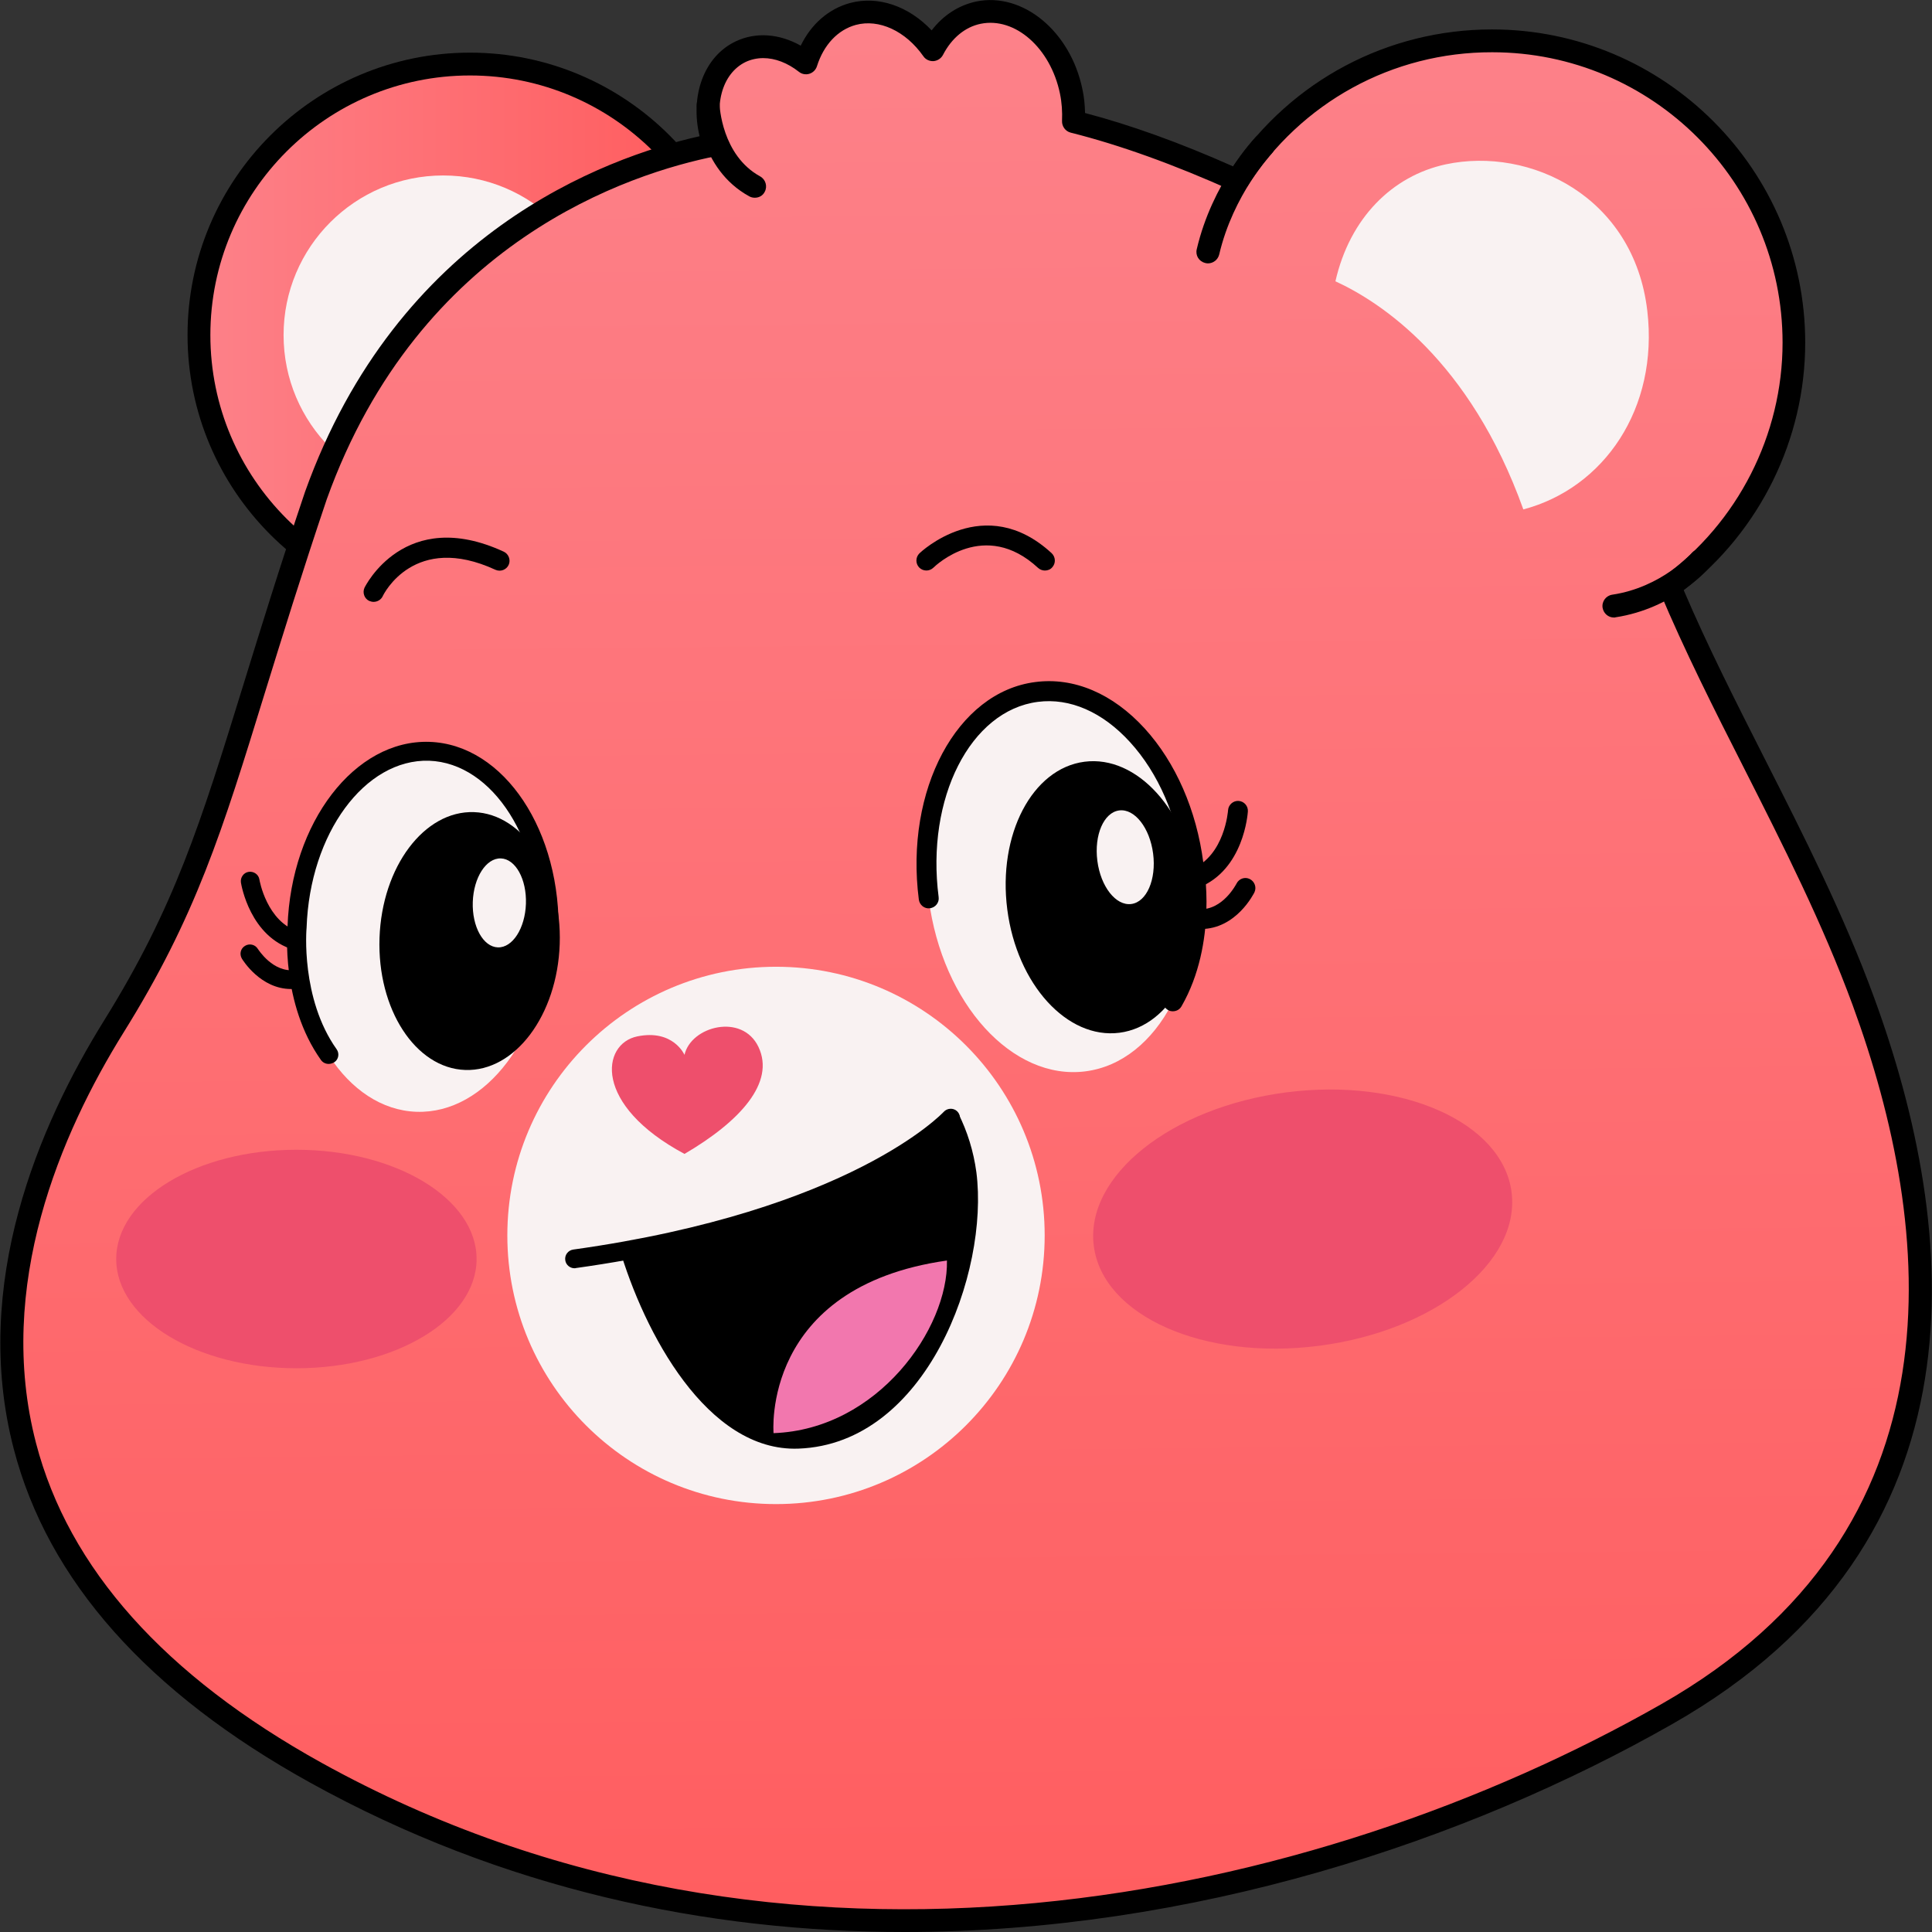 <?xml version="1.0" encoding="utf-8"?>
<!-- Generator: Adobe Illustrator 25.2.1, SVG Export Plug-In . SVG Version: 6.00 Build 0)  -->
<svg version="1.1" id="Слой_1" xmlns="http://www.w3.org/2000/svg" xmlns:xlink="http://www.w3.org/1999/xlink" x="0px" y="0px"
	 viewBox="0 0 1024 1024" style="enable-background:new 0 0 1024 1024;" xml:space="preserve">
<rect x="0" y="0" width="1024" height="1024" fill="#333333" stroke="none"/>
<style type="text/css">
	.st0{fill:url(#SVGID_1_);}
	.st1{fill:#F9F2F2;}
	.st2{fill:url(#SVGID_2_);}
	.st3{fill:#F277AE;}
	.st4{fill:#EE4F6C;}
</style>
<g>
	<g>
		<linearGradient id="SVGID_1_" gradientUnits="userSpaceOnUse" x1="105.449" y1="177.614" x2="392.734" y2="177.614">
			<stop  offset="0" style="stop-color:#FD8189"/>
			<stop  offset="1" style="stop-color:#FF595A"/>
		</linearGradient>
		<circle class="st0" cx="249.1" cy="177.6" r="143.6"/>
		<path d="M249.1,327.3c-82.5,0-149.7-67.2-149.7-149.7S166.5,27.9,249.1,27.9s149.7,67.2,149.7,149.7S331.6,327.3,249.1,327.3z
			 M249.1,40c-75.9,0-137.6,61.7-137.6,137.6s61.7,137.6,137.6,137.6s137.6-61.7,137.6-137.6S325,40,249.1,40z"/>
		<circle class="st1" cx="234.9" cy="177.6" r="84.6"/>
		<linearGradient id="SVGID_2_" gradientUnits="userSpaceOnUse" x1="505.741" y1="14.429" x2="516.481" y2="1152.868">
			<stop  offset="0" style="stop-color:#FD8189"/>
			<stop  offset="1" style="stop-color:#FF595A"/>
		</linearGradient>
		<path class="st2" d="M987.7,530.7c-28.1-76.8-72.5-148-102.6-220c39.8-29.1,65.7-76.1,65.7-129.2c0-88.3-71.6-159.9-159.9-159.9
			c-56.7,0-106.5,29.6-134.9,74.1C626.7,82.5,597,71.5,569,64.5c0.3-5.2-0.1-10.6-1.2-16C562.1,21,540.1,2.3,518.6,6.7
			c-10.5,2.2-19,9.5-24.2,19.7c-10.6-15.1-27-23.1-42.3-18.9c-11.9,3.2-20.7,13.1-24.8,25.9c-10.7-8.4-23.7-11.2-34.6-6
			c-15.8,7.5-21.7,28.9-14.1,49.4c-50.3,10-161.5,47.6-211.1,185.8c-48.1,142.9-54.4,196.8-107.1,281.7
			C7.5,629-65.5,810.7,167.5,939.6c232.9,128.9,510.9,85.7,716.1-31.2C1047.6,815,1033.2,655,987.7,530.7z"/>
		<path d="M479.4,1024c-104.9,0-213-22.7-314.9-79.1C78.3,897.2,25.4,837.7,7.3,768c-22.8-87.5,13.5-171.8,47.8-227
			c37.5-60.3,51.2-104.6,73.9-178.1c9-29.1,19.1-62,32.7-102.3c49-136.6,158-176.9,209.1-188.4c-5.2-21.5,2.4-42.4,19.2-50.3
			c10.6-5,23-4.1,34.4,2.3c5.6-11.5,14.8-19.5,26.1-22.6c14.9-4,31.1,1.6,43.3,14.5c6.1-8,14.3-13.3,23.6-15.3
			c24.7-5.1,50,15.8,56.3,46.5c0.9,4.1,1.3,8.3,1.4,12.6c24,6.3,50.4,15.8,78.5,28.3c31-45.5,81.9-72.6,137.2-72.6
			c91.5,0,166,74.5,166,166c0,51.2-24,99.9-64.4,131.2c12.6,29.5,27.3,58.5,42.8,89.1c20.7,40.8,42.1,83,58.1,126.8
			c44.8,122.4,62.7,288.5-106.8,385C776.8,976.2,631.5,1024,479.4,1024z M404.5,30.8c-3.2,0-6.4,0.7-9.2,2
			c-12.8,6.1-17.6,24-11,41.8c0.6,1.7,0.5,3.5-0.4,5.1c-0.9,1.5-2.4,2.6-4.1,3c-45.8,9.1-157.5,45.1-206.6,181.9
			c-13.5,40-23.6,72.9-32.6,101.9c-22.9,74.4-36.8,119.3-75.2,180.9C32.3,600.6-2.6,681.6,19.1,764.9
			c17.3,66.4,68.2,123.3,151.3,169.4c245.1,135.7,527.6,72.9,710.2-31.1c162.1-92.3,144.6-252.4,101.4-370.3l0,0
			c-15.8-43.1-37-85-57.5-125.5c-15.7-30.9-31.8-62.8-45-94.3c-1.1-2.6-0.2-5.6,2-7.2c39.6-28.9,63.3-75.4,63.3-124.3
			c0-84.9-69-153.9-153.9-153.9C738,27.6,689.5,54.3,661,98.9c-1.6,2.5-4.9,3.5-7.6,2.3c-31.1-14-60-24.4-85.9-30.9
			c-2.8-0.7-4.7-3.3-4.6-6.2c0.2-4.9-0.1-9.7-1.1-14.5c-5-24.2-23.8-40.7-42-37c-8.3,1.7-15.4,7.6-20,16.5c-1,1.9-2.9,3.1-5,3.3
			c-2.1,0.1-4.2-0.8-5.4-2.6c-9.4-13.4-23.5-19.9-35.8-16.6c-9.5,2.6-17,10.5-20.6,21.9c-0.6,1.9-2.1,3.4-4,4c-1.9,0.6-4,0.2-5.5-1
			C417.4,33.3,410.8,30.8,404.5,30.8z"/>
		<g>
			
				<ellipse transform="matrix(0.992 -0.128 0.128 0.992 -55.305 76.064)" class="st1" cx="562.4" cy="467.1" rx="70.7" ry="101.2"/>
			<path d="M621.6,536c-0.9,0-1.8-0.2-2.6-0.7c-2.5-1.5-3.4-4.7-1.9-7.2c17.5-30.3,10.4-68.8,10.3-69.1
				c-3.4-26.1-13.5-49.3-28.5-65.7c-14.5-15.9-31.8-23.5-48.8-21.3c-35.8,4.6-59.4,51.1-52.6,103.5c0.4,2.9-1.7,5.5-4.6,5.9
				c-2.9,0.4-5.5-1.7-5.9-4.6c-7.5-58.2,20.2-110,61.7-115.3c20.5-2.7,41.1,6.1,58,24.6c16.4,18,27.5,43.3,31.1,71.2
				c0.3,1.4,7.8,42.4-11.6,76.1C625.2,535.1,623.5,536,621.6,536z"/>
			<ellipse transform="matrix(0.992 -0.128 0.128 0.992 -56.176 78.921)" cx="584.1" cy="475.2" rx="50.6" ry="72.4"/>
			
				<ellipse transform="matrix(0.992 -0.128 0.128 0.992 -53.342 80.318)" class="st1" cx="596.4" cy="454" rx="14.9" ry="25"/>
			<path d="M633.6,470.8c-2.1,0-4.1-1.3-4.9-3.3c-1.1-2.7,0.2-5.8,2.9-6.9c17.5-7,19.3-30.9,19.3-31.2c0.2-2.9,2.8-5.1,5.6-4.9
				c2.9,0.2,5.1,2.7,4.9,5.6c-0.1,1.3-2.2,30.8-25.9,40.3C634.9,470.7,634.3,470.8,633.6,470.8z"/>
			<path d="M636.5,492.4c-0.5,0-1,0-1.5,0c-2.9-0.2-5.1-2.6-5-5.5c0.2-2.9,2.6-5.2,5.5-5c12.7,0.7,19.8-13.5,19.9-13.6
				c1.3-2.6,4.4-3.7,7-2.4c2.6,1.3,3.7,4.4,2.5,7C664.6,473.5,655.3,492.4,636.5,492.4z"/>
		</g>
		<g>
			
				<ellipse transform="matrix(3.395631e-02 -0.999 0.999 3.395631e-02 -276.827 700.977)" class="st1" cx="224.2" cy="493.7" rx="95.6" ry="66.8"/>
			<path d="M174.2,563.9c-1.6,0-3.1-0.7-4.1-2.1c-21.3-30-17.8-69.2-17.7-70.8c1.9-55.1,35.6-99.1,75.2-97.8
				c39.6,1.3,70.3,47.5,68.4,103c-0.1,2.7-2.4,5-5.1,4.8c-2.8-0.1-4.9-2.4-4.8-5.1c1.7-49.9-24.7-91.5-58.7-92.7
				c-34-1-63.2,38.5-64.9,88.5c-0.1,0.7-3.2,37.5,15.9,64.4c1.6,2.2,1.1,5.4-1.2,6.9C176.2,563.6,175.2,563.9,174.2,563.9z"/>
			
				<ellipse transform="matrix(3.395631e-02 -0.999 0.999 3.395631e-02 -257.755 730.691)" cx="249.1" cy="498.7" rx="68.4" ry="47.8"/>
			
				<ellipse transform="matrix(3.395631e-02 -0.999 0.999 3.395631e-02 -222.349 726.94)" class="st1" cx="264.9" cy="478.5" rx="23.6" ry="14.1"/>
			<path d="M157.1,503.6c-0.5,0-0.9-0.1-1.4-0.2c-23.2-6.8-27.8-34.4-28-35.6c-0.4-2.7,1.4-5.3,4.1-5.7c2.7-0.4,5.3,1.4,5.7,4.1
				c0,0.2,3.9,22.6,20.9,27.6c2.6,0.8,4.2,3.5,3.4,6.2C161.2,502.2,159.2,503.6,157.1,503.6z"/>
			<path d="M154.3,524.2c-16.2,0-25.6-15.3-26.1-16.1c-1.4-2.4-0.7-5.4,1.7-6.8c2.3-1.4,5.4-0.7,6.8,1.7c0.2,0.2,8,12.8,19.9,11.1
				c2.7-0.4,5.3,1.5,5.7,4.2c0.4,2.7-1.5,5.3-4.2,5.7C156.8,524.1,155.5,524.2,154.3,524.2z"/>
		</g>
		<path class="st1" d="M873.1,164.7c6.1,51.9-23,94-65.7,105.3c-28.4-79.2-75.8-110-99.6-120.9c7.6-33.5,30.1-55.9,58.5-62
			C811,77.6,866,104.2,873.1,164.7z"/>
		<circle class="st1" cx="411.3" cy="654.8" r="142.4"/>
		<path d="M423.2,767.8c-48.4,1.8-81.9-61.6-95.1-106.8c109.8-11.9,179.8-70.9,179.8-70.9c4.8,9.5,8.1,20.1,9.6,31.2
			C524.3,674.4,491.1,765.3,423.2,767.8z"/>
		<path class="st3" d="M410,759.6c0,0-6.8-77.5,91.9-91.5C502.7,703.9,465.4,757.6,410,759.6z"/>
		<path class="st4" d="M362.8,559.1c0,0-5.9-13.7-25-9.8c-19.1,3.9-23.6,36.3,25,62.3c29.4-17.2,48.2-37.8,39.2-56.7
			C393.4,536.8,366.2,543.9,362.8,559.1z"/>
		<path d="M553.8,302.4c-1.3,0-2.6-0.5-3.6-1.4c-28.3-26.2-54.4-1.2-55.5-0.1c-2.1,2-5.4,2-7.5-0.1c-2-2.1-2-5.4,0.1-7.5
			c0.3-0.3,34.4-33,70.1-0.1c2.1,2,2.3,5.3,0.3,7.5C556.7,301.9,555.2,302.4,553.8,302.4z"/>
		<path d="M198,319c-0.8,0-1.5-0.2-2.3-0.5c-2.6-1.2-3.7-4.4-2.5-7c0.2-0.4,21.2-43.4,73.8-19.1c2.6,1.2,3.8,4.4,2.6,7
			c-1.2,2.6-4.3,3.8-7,2.6c-42.9-19.8-59.2,12.7-59.8,14.1C201.9,317.9,200,319,198,319z"/>
		<path d="M304.5,672.2c-2.4,0-4.6-1.8-4.9-4.3c-0.4-2.7,1.5-5.2,4.2-5.6c147.4-20.6,195.9-72.5,196.4-73c1.8-2,5-2.2,7-0.4
			c2,1.8,2.2,5,0.4,7c-2,2.2-51.4,55.1-202.4,76.2C305,672.2,304.8,672.2,304.5,672.2z"/>
		<path d="M400.1,104.8c-1,0-2-0.2-2.9-0.7c-26.8-14.6-27.8-47-27.9-48.3c-0.1-3.3,2.6-6.1,5.9-6.2c3.2-0.1,6.1,2.6,6.2,5.9
			c0,0.5,1.1,26.8,21.5,38c2.9,1.6,4,5.3,2.4,8.2C404.3,103.7,402.3,104.8,400.1,104.8z"/>
		<path d="M640.2,139.6c-0.5,0-0.9-0.1-1.4-0.2c-3.3-0.8-5.3-4-4.5-7.3c8.2-35.1,30.1-58.2,31-59.2c2.3-2.4,6.1-2.5,8.6-0.2
			c2.4,2.3,2.5,6.1,0.2,8.6c-0.2,0.2-20.5,21.8-27.9,53.6C645.5,137.7,643,139.6,640.2,139.6z"/>
		<path d="M855.4,327.3c-3,0-5.5-2.2-6-5.2c-0.5-3.3,1.8-6.4,5.1-6.9c26.2-3.9,42.1-21.9,42.2-22.1c2.2-2.5,6-2.8,8.5-0.6
			c2.5,2.2,2.8,6,0.6,8.5c-0.8,0.9-18.8,21.5-49.6,26.2C856,327.3,855.7,327.3,855.4,327.3z"/>
	</g>
	
		<ellipse transform="matrix(0.992 -0.128 0.128 0.992 -77.175 93.988)" class="st4" cx="690.5" cy="645.7" rx="111.6" ry="67.7"/>
	<ellipse class="st4" cx="157.1" cy="667.3" rx="95.5" ry="57.9"/>
</g>
</svg>
